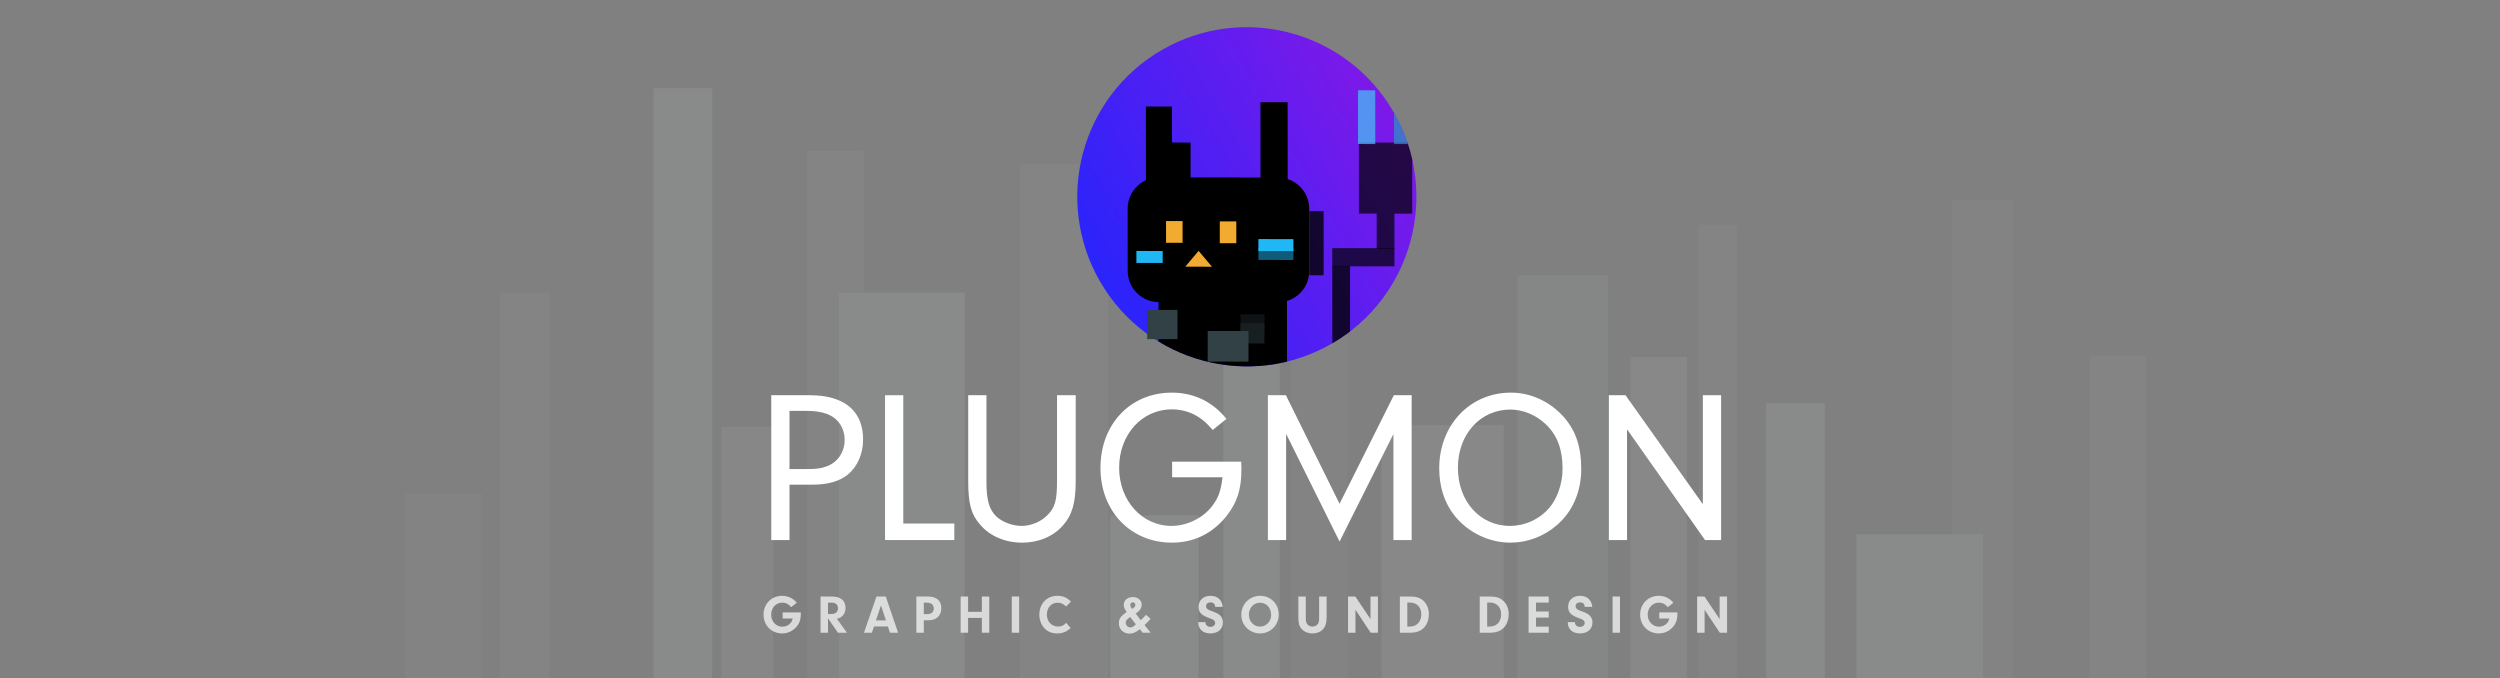 <?xml version="1.0" encoding="UTF-8" standalone="no"?>
<!DOCTYPE svg PUBLIC "-//W3C//DTD SVG 1.1//EN" "http://www.w3.org/Graphics/SVG/1.1/DTD/svg11.dtd">
<svg width="100%" height="100%" viewBox="0 0 1106 300" version="1.1" xmlns="http://www.w3.org/2000/svg" xmlns:xlink="http://www.w3.org/1999/xlink" xml:space="preserve" xmlns:serif="http://www.serif.com/" style="fill-rule:evenodd;clip-rule:evenodd;stroke-linejoin:round;stroke-miterlimit:1.414;">
    <rect x="0" y="0" width="1106" height="300" fill="#808080" stroke="none"/>
    <g transform="matrix(1,0,0,1,-47,-1607)">
        <g id="logo-city-light" transform="matrix(0.874,0,0,1.024,104.659,1601.88)">
            <rect x="-66" y="5" width="1266" height="293" style="fill:none;"/>
            <clipPath id="_clip1">
                <rect x="-66" y="5" width="1266" height="293"/>
            </clipPath>
            <g clip-path="url(#_clip1)">
                <g transform="matrix(1.085,0,0,1,-48.19,0)">
                    <g opacity="0.1">
                        <g transform="matrix(1.014,0,0,0.881,303.412,-875.094)">
                            <rect x="56" y="1073" width="26" height="266" style="fill:rgb(228,231,233);fill-opacity:0.4;"/>
                        </g>
                        <g transform="matrix(1.055,0,0,0.984,229.4,-1012.75)">
                            <rect x="56" y="1073" width="26" height="266" style="fill:rgb(228,231,233);"/>
                        </g>
                        <g transform="matrix(0.933,0,0,0.433,267.867,-275.296)">
                            <rect x="56" y="1073" width="26" height="266" style="fill:rgb(228,231,233);fill-opacity:0.7;"/>
                        </g>
                        <g transform="matrix(2.255,0,0,0.654,248.722,-570.326)">
                            <rect x="56" y="1073" width="26" height="266" style="fill:rgb(228,231,233);"/>
                        </g>
                        <g transform="matrix(1.583,0,0,0.859,370.77,-845.643)">
                            <rect x="56" y="1073" width="26" height="266" style="fill:rgb(228,231,233);fill-opacity:0.5;"/>
                        </g>
                        <g transform="matrix(0.893,0,0,0.654,166.749,-570.326)">
                            <rect x="56" y="1073" width="26" height="266" style="fill:rgb(228,231,233);fill-opacity:0.5;"/>
                        </g>
                        <g transform="matrix(1.38,0,0,0.327,95.171,-132.744)">
                            <rect x="56" y="1073" width="26" height="266" style="fill:rgb(228,231,233);fill-opacity:0.25;"/>
                        </g>
                        <g transform="matrix(1.583,0,0,0.29,412.97,-83.604)">
                            <rect x="56" y="1073" width="26" height="266" style="fill:rgb(228,231,233);"/>
                        </g>
                        <g transform="matrix(1.014,0,0,0.551,497.532,-432.667)">
                            <rect x="56" y="1073" width="26" height="266" style="fill:rgb(228,231,233);"/>
                        </g>
                        <g transform="matrix(1.014,0,0,0.551,901.597,-432.667)">
                            <rect x="56" y="1073" width="26" height="266" style="fill:rgb(228,231,233);fill-opacity:0.5;"/>
                        </g>
                        <g transform="matrix(1.014,0,0,1.028,529.182,-1071.75)">
                            <rect x="56" y="1073" width="26" height="266" style="fill:rgb(228,231,233);fill-opacity:0.3;"/>
                        </g>
                        <g transform="matrix(2.191,0,0,0.437,505.485,-280.212)">
                            <rect x="56" y="1073" width="26" height="266" style="fill:rgb(228,231,233);fill-opacity:0.9;"/>
                        </g>
                        <g transform="matrix(1.623,0,0,0.679,600.598,-604.693)">
                            <rect x="56" y="1073" width="26" height="266" style="fill:rgb(228,231,233);fill-opacity:0.6;"/>
                        </g>
                        <g transform="matrix(1.096,0,0,0.8,832.698,-766.934)">
                            <rect x="56" y="1073" width="26" height="266" style="fill:rgb(228,231,233);fill-opacity:0.25;"/>
                        </g>
                        <g transform="matrix(2.272,0,0,0.261,722.491,-44.226)">
                            <rect x="56" y="1073" width="26" height="266" style="fill:rgb(228,231,233);"/>
                        </g>
                        <g transform="matrix(1.014,0,0,0.547,687.432,-427.704)">
                            <rect x="56" y="1073" width="26" height="266" style="fill:rgb(228,231,233);fill-opacity:0.8;"/>
                        </g>
                        <g transform="matrix(0.69,0,0,0.764,737.261,-717.77)">
                            <rect x="56" y="1073" width="26" height="266" style="fill:rgb(228,231,233);fill-opacity:0.4;"/>
                        </g>
                        <g transform="matrix(1.055,0,0,0.474,748.46,-329.376)">
                            <rect x="56" y="1073" width="26" height="266" style="fill:rgb(228,231,233);"/>
                        </g>
                    </g>
                </g>
                <g transform="matrix(1.145,0,0,0.977,-39.518,16.267)">
                    <path d="M325.913,202.792L335.801,202.792C342.905,202.792 347.897,201.352 351.641,198.376C355.961,194.824 358.457,189.16 358.457,182.824C358.457,170.152 350.105,163.24 334.937,163.24L317.849,163.24L317.849,227.272L325.913,227.272L325.913,202.792ZM325.913,195.88L325.913,170.152L333.209,170.152C337.049,170.152 339.641,170.536 342.137,171.4C347.225,173.128 350.297,177.544 350.297,183.016C350.297,188.488 347.129,193 342.233,194.728C340.025,195.592 337.721,195.88 334.265,195.88L325.913,195.88Z" style="fill:white;fill-rule:nonzero;"/>
                    <path d="M376.217,219.976L376.217,163.24L368.153,163.24L368.153,227.272L398.777,227.272L398.777,219.976L376.217,219.976Z" style="fill:white;fill-rule:nonzero;"/>
                    <path d="M412.985,163.24L404.921,163.24L404.921,201.16C404.921,211.144 406.169,215.848 410.105,220.36C414.425,225.544 421.241,228.424 428.729,228.424C436.025,228.424 442.457,225.736 446.777,220.84C450.905,216.232 452.441,210.76 452.441,201.16L452.441,163.24L444.185,163.24L444.185,201.16C444.185,209.704 443.321,212.968 439.865,216.328C437.081,219.208 432.569,221.032 428.537,221.032C424.505,221.032 419.897,219.304 417.209,216.712C414.137,213.64 412.985,209.512 412.985,201.352L412.985,163.24Z" style="fill:white;fill-rule:nonzero;"/>
                    <path d="M495.065,192.616L495.065,199.528L517.337,199.528C516.665,205.096 515.705,208.264 513.209,211.624C509.273,217.288 501.881,221.032 494.777,221.032C481.721,221.032 471.641,209.8 471.641,195.304C471.641,180.616 481.721,169.48 494.969,169.48C499.577,169.48 504.089,170.92 507.641,173.512C509.369,174.664 510.521,175.816 513.017,178.6L519.065,173.704C513.017,166.12 504.665,162.088 494.969,162.088C476.633,162.088 463.385,176.008 463.385,195.4C463.385,214.504 476.729,228.424 494.969,228.424C504.665,228.424 512.921,224.392 519.065,216.712C523.769,210.76 525.689,204.808 525.689,196.264C525.689,195.688 525.689,193.96 525.593,192.616L495.065,192.616Z" style="fill:white;fill-rule:nonzero;"/>
                    <path d="M545.465,180.328L569.081,227.944L592.889,180.424L592.889,227.272L600.953,227.272L600.953,163.24L593.081,163.24L569.081,211.24L545.369,163.24L537.401,163.24L537.401,227.272L545.465,227.272L545.465,180.328Z" style="fill:white;fill-rule:nonzero;"/>
                    <path d="M644.825,162.088C626.681,162.088 613.145,176.488 613.145,195.592C613.145,203.656 615.449,210.856 619.865,216.424C625.817,223.912 635.129,228.424 644.633,228.424C652.025,228.424 659.321,225.736 665.081,220.744C672.089,214.792 675.929,205.864 675.929,195.88C675.929,186.28 673.625,179.176 668.441,173.128C662.297,166.12 653.753,162.088 644.825,162.088ZM644.633,169.576C650.297,169.576 656.153,172.072 660.377,176.2C665.369,181 667.673,187.24 667.673,195.784C667.673,202.312 665.273,209.224 661.529,213.352C657.209,218.248 650.873,221.032 644.441,221.032C631.193,221.032 621.401,210.184 621.401,195.304C621.401,180.52 631.289,169.576 644.633,169.576Z" style="fill:white;fill-rule:nonzero;"/>
                    <path d="M696.185,178.312L730.649,227.272L737.753,227.272L737.753,163.24L729.689,163.24L729.689,211.432L695.513,163.24L688.121,163.24L688.121,227.272L696.185,227.272L696.185,178.312Z" style="fill:white;fill-rule:nonzero;"/>
                </g>
                <g transform="matrix(0.788,-0.388,0.46,0.68,-5239.81,-2873.54)">
                    <ellipse cx="3617.62" cy="6422.34" rx="94.299" ry="93.343" style="fill:url(#_Linear2);"/>
                    <clipPath id="_clip3">
                        <ellipse cx="3617.62" cy="6422.34" rx="94.299" ry="93.343"/>
                    </clipPath>
                    <g clip-path="url(#_clip3)">
                        <g id="monstamon" transform="matrix(2.139,1.223,-1.235,2.118,2059.49,4130.19)">
                            <g id="しっぽ" transform="matrix(-1,0,0,0.272,2234.15,340.914)">
                                <rect x="1196" y="628" width="4" height="64" style="fill-opacity:0.8;"/>
                            </g>
                            <g id="しっぽ1" serif:id="しっぽ" transform="matrix(-3.5,0,0,0.064,5234.15,467.524)">
                                <rect x="1196" y="628" width="4" height="64" style="fill-opacity:0.7;"/>
                            </g>
                            <g id="しっぽ2" serif:id="しっぽ" transform="matrix(-1,0,0,0.125,2244.15,421.379)">
                                <rect x="1196" y="628" width="4" height="64" style="fill-opacity:0.7;"/>
                            </g>
                            <g id="しっぽ3" serif:id="しっぽ" transform="matrix(-3,0,0,0.25,4640.15,326.943)">
                                <rect x="1196" y="628" width="4" height="64" style="fill-opacity:0.7;"/>
                            </g>
                            <g id="しっぽ4" serif:id="しっぽ" transform="matrix(-0.971,0,0,0.189,2213.27,353.495)">
                                <rect x="1196" y="628" width="4" height="64" style="fill:rgb(41,153,193);fill-opacity:0.7;"/>
                            </g>
                            <g id="しっぽ5" serif:id="しっぽ" transform="matrix(-0.971,0,0,0.189,2205.16,353.495)">
                                <rect x="1196" y="628" width="4" height="64" style="fill:rgb(69,199,246);fill-opacity:0.7;"/>
                            </g>
                            <g id="ヘアー" transform="matrix(1.446,0,0,4.746,769.447,-809.529)">
                                <rect x="156" y="280" width="20" height="4"/>
                            </g>
                            <g id="ヘアー1" serif:id="ヘアー" transform="matrix(2.044,0,0,7.016,669.219,-1472.64)">
                                <path d="M176,281C176,280.448 174.462,280 172.567,280L159.433,280C157.538,280 156,280.448 156,281L156,283C156,283.552 157.538,284 159.433,284L172.567,284C174.462,284 176,283.552 176,283L176,281Z"/>
                            </g>
                            <g id="ヘアー2" serif:id="ヘアー" transform="matrix(0.16,0,0,3.615,1004.05,-512.825)">
                                <rect x="156" y="280" width="20" height="4" style="fill-opacity:0.8;"/>
                            </g>
                            <g id="ヘアー3" serif:id="ヘアー" transform="matrix(0.306,0,0,5.19,970.259,-978.32)">
                                <rect x="156" y="280" width="20" height="4"/>
                            </g>
                            <g id="ヘアー4" serif:id="ヘアー" transform="matrix(0.253,0,0,2.422,957.726,-194.171)">
                                <rect x="156" y="280" width="20" height="4"/>
                            </g>
                            <g id="ヘアー5" serif:id="ヘアー" transform="matrix(0.293,0,0,4.474,946.493,-776.836)">
                                <rect x="156" y="280" width="20" height="4"/>
                            </g>
                            <g id="め" transform="matrix(0.186,3.27489e-17,7.72993e-16,1.229,979.807,157.598)">
                                <rect x="156" y="280" width="20" height="4" style="fill:rgb(241,171,49);"/>
                            </g>
                            <g id="め1" serif:id="め" transform="matrix(0.186,3.27489e-17,7.69992e-16,1.224,967.708,158.934)">
                                <rect x="156" y="280" width="20" height="4" style="fill:rgb(241,171,49);"/>
                            </g>
                            <g id="ほっぺ" transform="matrix(0.394,0,0,0.674,956.054,316.979)">
                                <rect x="156" y="280" width="20" height="4" style="fill:rgb(31,184,245);"/>
                            </g>
                            <g id="ほっぺ1" serif:id="ほっぺ" transform="matrix(0.394,0,0,0.674,956.054,318.979)">
                                <rect x="156" y="280" width="20" height="4" style="fill:rgb(31,184,245);fill-opacity:0.5;"/>
                            </g>
                            <g id="ほっぺ2" serif:id="ほっぺ" transform="matrix(0.296,0,0,0.674,943.869,319.675)">
                                <rect x="156" y="280" width="20" height="4" style="fill:rgb(31,184,245);"/>
                            </g>
                            <g transform="matrix(-0.857,0,0,0.594,1293.29,395.501)">
                                <path d="M337.5,190L341,196L334,196L337.5,190Z" style="fill:rgb(241,171,49);"/>
                            </g>
                        </g>
                    </g>
                </g>
                <g id="靴" transform="matrix(0.766,0,0,3.159,395.227,-745.641)">
                    <rect x="156" y="280" width="20" height="4" style="fill:rgb(50,65,70);"/>
                </g>
                <g id="靴1" serif:id="靴" transform="matrix(0.604,0,0,2.178,467.749,-469.077)">
                    <rect x="156" y="280" width="20" height="4" style="fill:rgb(15,19,21);"/>
                </g>
                <g id="靴2" serif:id="靴" transform="matrix(0.604,0,0,2.178,467.749,-465.17)">
                    <rect x="156" y="280" width="20" height="4" style="fill:rgb(24,31,33);"/>
                </g>
                <g id="靴3" serif:id="靴" transform="matrix(1.032,0,0,3.303,384.355,-776.838)">
                    <rect x="156" y="280" width="20" height="4" style="fill:rgb(50,65,70);"/>
                </g>
                <g transform="matrix(1.145,0,0,0.977,-39.518,56.31)">
                    <path d="M322.889,218.296L322.889,220.984L327.353,220.984C327.089,221.944 326.849,222.448 326.369,223C325.529,224.008 324.161,224.608 322.793,224.608C319.985,224.608 317.777,222.28 317.777,219.304C317.777,216.28 319.913,213.976 322.721,213.976C324.305,213.976 325.481,214.576 326.657,215.968L329.129,214.024C327.569,212.056 325.241,210.952 322.649,210.952C317.945,210.952 314.441,214.528 314.441,219.304C314.441,224.032 317.969,227.584 322.673,227.584C324.929,227.584 326.969,226.72 328.577,225.112C330.185,223.48 330.905,221.632 330.905,219.16L330.905,218.296L322.889,218.296Z" style="fill:white;fill-opacity:0.7;fill-rule:nonzero;"/>
                    <path d="M342.929,220.912L347.321,227.272L351.305,227.272L346.889,221.128C349.361,220.504 350.681,218.824 350.681,216.304C350.681,213.016 348.545,211.264 344.585,211.264L339.641,211.264L339.641,227.272L342.929,227.272L342.929,220.912ZM342.929,218.992L342.929,213.976L344.705,213.976C346.337,213.976 347.345,214.936 347.345,216.472C347.345,218.08 346.289,218.992 344.417,218.992L342.929,218.992Z" style="fill:white;fill-opacity:0.7;fill-rule:nonzero;"/>
                    <path d="M369.425,224.512L370.337,227.272L373.937,227.272L368.465,211.264L364.361,211.264L358.841,227.272L362.321,227.272L363.281,224.512L369.425,224.512ZM368.561,221.824L364.121,221.824L366.353,215.2L368.561,221.824Z" style="fill:white;fill-opacity:0.7;fill-rule:nonzero;"/>
                    <path d="M385.289,221.776L387.329,221.776C390.857,221.776 393.041,219.712 393.041,216.376C393.041,213.112 390.905,211.264 387.113,211.264L382.001,211.264L382.001,227.272L385.289,227.272L385.289,221.776ZM385.289,219.064L385.289,213.976L386.777,213.976C388.577,213.976 389.705,214.96 389.705,216.544C389.705,218.152 388.601,219.064 386.705,219.064L385.289,219.064Z" style="fill:white;fill-opacity:0.7;fill-rule:nonzero;"/>
                    <path d="M404.873,220.72L410.945,220.72L410.945,227.272L414.233,227.272L414.233,211.264L410.945,211.264L410.945,218.032L404.873,218.032L404.873,211.264L401.585,211.264L401.585,227.272L404.873,227.272L404.873,220.72Z" style="fill:white;fill-opacity:0.7;fill-rule:nonzero;"/>
                    <rect x="424.169" y="211.264" width="3.288" height="16.008" style="fill:white;fill-opacity:0.7;fill-rule:nonzero;"/>
                    <path d="M448.217,222.904C447.233,224.032 446.105,224.536 444.641,224.536C441.761,224.536 439.697,222.304 439.697,219.232C439.697,216.16 441.665,214 444.473,214C445.817,214 446.921,214.48 448.217,215.656L450.353,213.496C448.457,211.648 446.777,210.952 444.305,210.952C439.673,210.952 436.361,214.432 436.361,219.304C436.361,221.512 437.153,223.672 438.521,225.184C439.937,226.768 441.881,227.584 444.257,227.584C446.633,227.584 448.361,226.888 450.209,225.16L448.217,222.904Z" style="fill:white;fill-opacity:0.7;fill-rule:nonzero;"/>
                    <path d="M482.873,223.888C484.097,222.736 484.289,222.544 485.561,221.152L483.521,219.352C482.513,220.504 482.345,220.672 481.169,221.728L478.961,218.776C479.873,218.176 480.257,217.84 480.665,217.36C481.265,216.616 481.601,215.704 481.601,214.888C481.601,212.92 479.945,211.504 477.689,211.504C475.361,211.504 473.681,212.944 473.681,214.912C473.681,215.968 473.993,216.712 475.001,218.176C472.361,219.88 471.521,221.056 471.521,223.072C471.521,225.736 473.513,227.68 476.225,227.68C477.713,227.68 479.105,227.08 480.809,225.712L482.033,227.272L485.561,227.272L482.873,223.888ZM477.401,216.736C476.753,215.92 476.561,215.512 476.561,214.96C476.561,214.336 477.089,213.832 477.737,213.832C478.361,213.832 478.817,214.312 478.817,214.936C478.817,215.608 478.457,216.088 477.401,216.736ZM479.033,223.552C478.193,224.488 477.425,224.92 476.585,224.92C475.481,224.92 474.545,223.984 474.545,222.856C474.545,221.944 475.049,221.296 476.537,220.336L479.033,223.552Z" style="fill:white;fill-opacity:0.7;fill-rule:nonzero;"/>
                    <path d="M506.609,222.592C506.585,225.664 508.649,227.584 512.009,227.584C515.321,227.584 517.529,225.64 517.529,222.712C517.529,221.488 517.097,220.408 516.257,219.616C515.561,218.944 514.673,218.488 512.921,217.84C511.745,217.408 511.481,217.288 511.049,217.048C510.401,216.688 510.065,216.184 510.065,215.536C510.065,214.528 510.857,213.856 512.033,213.856C513.329,213.856 514.001,214.504 514.121,215.848L517.433,215.848C517.169,212.776 515.153,210.952 512.033,210.952C508.889,210.952 506.753,212.896 506.753,215.8C506.753,218.248 508.001,219.568 511.505,220.816C512.753,221.272 513.041,221.392 513.449,221.704C513.857,222.016 514.097,222.472 514.097,222.976C514.097,223.936 513.185,224.68 511.985,224.68C510.737,224.68 509.801,223.888 509.801,222.808L509.801,222.592L506.609,222.592Z" style="fill:white;fill-opacity:0.7;fill-rule:nonzero;"/>
                    <path d="M534.041,210.952C529.289,210.952 525.641,214.6 525.641,219.352C525.641,223.96 529.313,227.584 533.993,227.584C538.529,227.584 542.177,223.912 542.177,219.352C542.177,217.024 541.505,215.176 540.137,213.64C538.553,211.912 536.393,210.952 534.041,210.952ZM533.945,214C536.777,214 538.841,216.28 538.841,219.376C538.841,222.28 536.681,224.56 533.921,224.56C531.137,224.56 529.001,222.28 529.001,219.304C529.001,216.256 531.113,214 533.945,214Z" style="fill:white;fill-opacity:0.7;fill-rule:nonzero;"/>
                    <path d="M554.153,211.264L550.865,211.264L550.865,220.528C550.865,223 551.273,224.44 552.305,225.592C553.433,226.864 555.209,227.584 557.153,227.584C559.025,227.584 560.705,226.912 561.785,225.712C562.865,224.512 563.369,222.88 563.369,220.528L563.369,211.264L560.057,211.264L560.057,220.624C560.057,222.112 559.913,222.808 559.433,223.456C558.953,224.128 558.041,224.56 557.105,224.56C556.217,224.56 555.353,224.176 554.873,223.576C554.345,222.952 554.153,222.136 554.153,220.648L554.153,211.264Z" style="fill:white;fill-opacity:0.7;fill-rule:nonzero;"/>
                    <path d="M576.113,217.144L582.833,227.272L586.049,227.272L586.049,211.264L582.761,211.264L582.761,221.248L576.065,211.264L572.825,211.264L572.825,227.272L576.113,227.272L576.113,217.144Z" style="fill:white;fill-opacity:0.7;fill-rule:nonzero;"/>
                    <path d="M595.745,227.272L600.473,227.272C602.777,227.272 604.697,226.624 606.017,225.424C607.649,223.96 608.561,221.656 608.561,219.088C608.561,216.568 607.673,214.48 606.041,213.04C604.625,211.792 602.873,211.264 600.281,211.264L595.745,211.264L595.745,227.272ZM599.033,213.928L600.233,213.928C603.281,213.928 605.225,215.992 605.225,219.184C605.225,220.96 604.577,222.472 603.425,223.456C602.489,224.248 601.409,224.56 599.657,224.56L599.033,224.56L599.033,213.928Z" style="fill:white;fill-opacity:0.7;fill-rule:nonzero;"/>
                    <path d="M631.049,227.272L635.777,227.272C638.081,227.272 640.001,226.624 641.321,225.424C642.953,223.96 643.865,221.656 643.865,219.088C643.865,216.568 642.977,214.48 641.345,213.04C639.929,211.792 638.177,211.264 635.585,211.264L631.049,211.264L631.049,227.272ZM634.337,213.928L635.537,213.928C638.585,213.928 640.529,215.992 640.529,219.184C640.529,220.96 639.881,222.472 638.729,223.456C637.793,224.248 636.713,224.56 634.961,224.56L634.337,224.56L634.337,213.928Z" style="fill:white;fill-opacity:0.7;fill-rule:nonzero;"/>
                    <path d="M655.937,213.952L661.553,213.952L661.553,211.264L652.649,211.264L652.649,227.272L661.553,227.272L661.553,224.584L655.937,224.584L655.937,220.576L661.553,220.576L661.553,217.888L655.937,217.888L655.937,213.952Z" style="fill:white;fill-opacity:0.7;fill-rule:nonzero;"/>
                    <path d="M669.977,222.592C669.953,225.664 672.017,227.584 675.377,227.584C678.689,227.584 680.897,225.64 680.897,222.712C680.897,221.488 680.465,220.408 679.625,219.616C678.929,218.944 678.041,218.488 676.289,217.84C675.113,217.408 674.849,217.288 674.417,217.048C673.769,216.688 673.433,216.184 673.433,215.536C673.433,214.528 674.225,213.856 675.401,213.856C676.697,213.856 677.369,214.504 677.489,215.848L680.801,215.848C680.537,212.776 678.521,210.952 675.401,210.952C672.257,210.952 670.121,212.896 670.121,215.8C670.121,218.248 671.369,219.568 674.873,220.816C676.121,221.272 676.409,221.392 676.817,221.704C677.225,222.016 677.465,222.472 677.465,222.976C677.465,223.936 676.553,224.68 675.353,224.68C674.105,224.68 673.169,223.888 673.169,222.808L673.169,222.592L669.977,222.592Z" style="fill:white;fill-opacity:0.7;fill-rule:nonzero;"/>
                    <rect x="689.777" y="211.264" width="3.288" height="16.008" style="fill:white;fill-opacity:0.7;fill-rule:nonzero;"/>
                    <path d="M710.417,218.296L710.417,220.984L714.881,220.984C714.617,221.944 714.377,222.448 713.897,223C713.057,224.008 711.689,224.608 710.321,224.608C707.513,224.608 705.305,222.28 705.305,219.304C705.305,216.28 707.441,213.976 710.249,213.976C711.833,213.976 713.009,214.576 714.185,215.968L716.657,214.024C715.097,212.056 712.769,210.952 710.177,210.952C705.473,210.952 701.969,214.528 701.969,219.304C701.969,224.032 705.497,227.584 710.201,227.584C712.457,227.584 714.497,226.72 716.105,225.112C717.713,223.48 718.433,221.632 718.433,219.16L718.433,218.296L710.417,218.296Z" style="fill:white;fill-opacity:0.7;fill-rule:nonzero;"/>
                    <path d="M730.457,217.144L737.177,227.272L740.393,227.272L740.393,211.264L737.105,211.264L737.105,221.248L730.409,211.264L727.169,211.264L727.169,227.272L730.457,227.272L730.457,217.144Z" style="fill:white;fill-opacity:0.7;fill-rule:nonzero;"/>
                </g>
            </g>
        </g>
    </g>
    <defs>
        <linearGradient id="_Linear2" x1="0" y1="0" x2="1" y2="0" gradientUnits="userSpaceOnUse" gradientTransform="matrix(188.597,0,0,186.685,3523.33,6422.34)"><stop offset="0" style="stop-color:rgb(42,36,251);stop-opacity:1"/><stop offset="1" style="stop-color:rgb(125,25,233);stop-opacity:1"/></linearGradient>
    </defs>
</svg>
